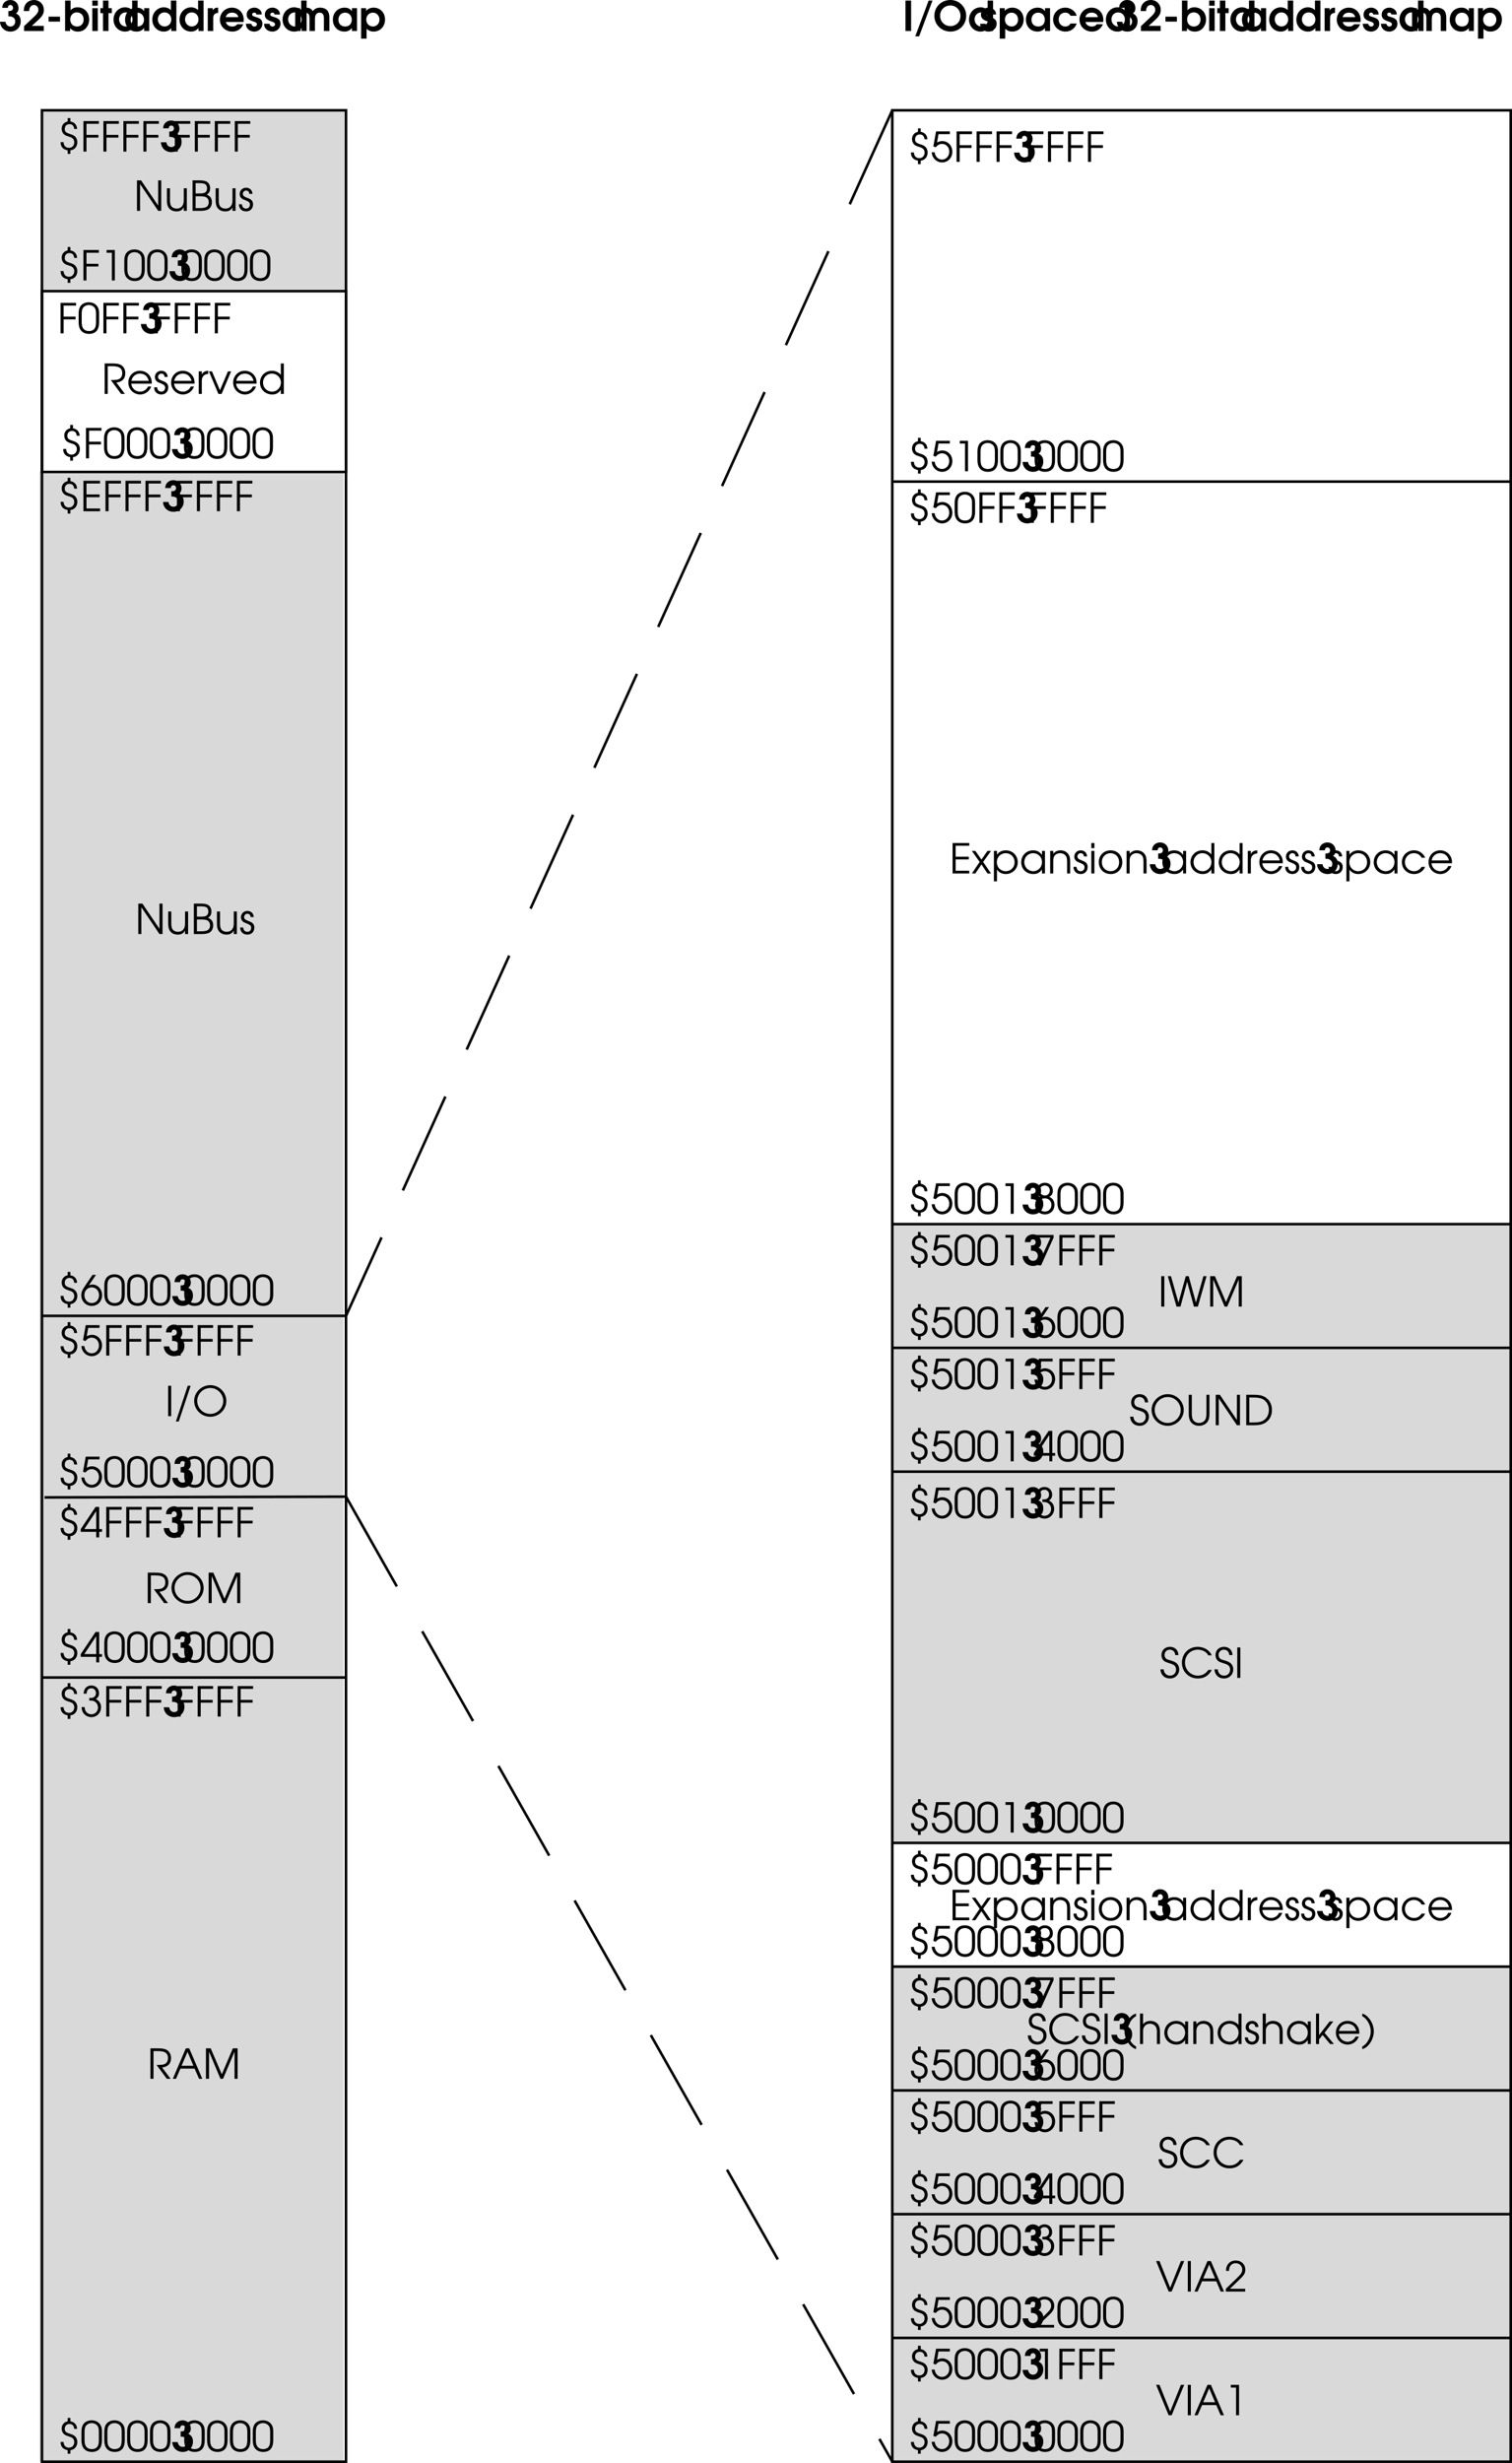 <svg xmlns="http://www.w3.org/2000/svg" xmlns:xlink="http://www.w3.org/1999/xlink" width="293.393" height="477.641"><defs><path id="a" d="M1.984.453h.532v-.687c.796-.078 1.343-.72 1.343-1.579 0-.421-.14-.812-.437-1.093-.219-.219-.453-.328-1.016-.516-.765-.234-.984-.453-.984-.953 0-.578.36-.938.922-.938.531 0 .875.344.906.938h.563c-.032-.797-.516-1.328-1.297-1.453v-.656h-.532v.656c-.703.14-1.156.687-1.156 1.406 0 .36.11.688.313.938.218.265.453.39 1.046.578.407.125.594.203.75.344.22.171.329.453.329.765 0 .625-.422 1.078-1.016 1.078-.64 0-1.031-.406-1.063-1.11H.625c-.031.876.453 1.423 1.36 1.595zm0 0"/><path id="b" d="m.531-3 .453.172c.375-.438.766-.656 1.235-.656.812 0 1.406.656 1.406 1.515 0 .86-.61 1.532-1.406 1.532C1.469-.438.89-1.016.78-1.86H.203c.063.39.094.562.203.78C.75-.343 1.453.11 2.234.11 3.36.11 4.22-.797 4.22-1.969c0-1.156-.844-2.062-1.953-2.062-.36 0-.657.093-1.016.281l.281-1.625h2.203v-.531H1.063Zm0 0"/><path id="c" d="M.234-2.156c0 .594.11 1.047.297 1.375.344.578.938.89 1.735.89.703 0 1.25-.25 1.578-.734.234-.344.36-.875.36-1.531v-1.672c0-.672-.095-1.031-.345-1.39-.359-.516-.937-.798-1.64-.798-.672 0-1.203.235-1.563.657-.281.375-.422.828-.422 1.53zM3.61-2.25c0 .516-.062.938-.187 1.172-.203.422-.625.64-1.188.64-.5 0-.89-.187-1.14-.546C.906-1.25.828-1.641.828-2.25v-1.453c0-.547.063-.906.203-1.156.235-.391.672-.625 1.188-.625.484 0 .875.203 1.125.53.203.266.265.61.265 1.25zm0 0"/><path id="q" d="M.61 0h.593v-5.203L4.72 0h.593v-5.906H4.72v4.89l-3.313-4.89H.61Zm0 0"/><path id="r" d="M4.36-4.375h-.594v2.25c0 .531-.079.875-.266 1.14-.25.36-.64.547-1.094.547-.5 0-.906-.203-1.11-.546-.124-.235-.202-.579-.202-1.032v-2.359H.5v2.36c0 .655.11 1.092.344 1.42.328.453.86.703 1.515.703.688 0 1.11-.25 1.407-.796V0h.593zm0 0"/><path id="s" d="M.61 0h1.468c.781 0 1.235-.094 1.61-.313.421-.25.671-.78.671-1.39 0-.719-.312-1.156-1-1.453.454-.25.657-.64.657-1.219 0-.516-.188-.938-.532-1.188-.328-.25-.765-.343-1.5-.343H.61zm.593-.531v-2.297h.703c.688 0 1.047.047 1.297.172.344.172.547.515.547 1 0 .406-.188.765-.469.906-.265.156-.672.219-1.265.219zm0-2.844v-2h.703c.61 0 .938.063 1.172.203.203.14.344.453.344.797 0 .422-.172.719-.469.86-.234.109-.5.14-1.031.14zm0 0"/><path id="t" d="M.14-1.281C.157-.438.704.109 1.548.109 2.344.11 2.89-.453 2.89-1.25c0-.547-.25-.906-.766-1.125-.672-.281-.703-.281-.828-.36-.266-.124-.39-.312-.39-.562 0-.36.28-.64.624-.64.39 0 .61.218.64.64h.61C2.75-4 2.25-4.484 1.547-4.484c-.719 0-1.25.53-1.25 1.234 0 .328.125.594.328.781.188.172.203.188.813.422.687.281.843.453.843.844 0 .437-.297.766-.734.766-.484 0-.781-.313-.813-.844zm0 0"/><path id="u" d="M.61 0h.593v-2.703h2.313v-.531H1.203v-2.141H3.61v-.531h-3zm0 0"/><path id="v" d="M2.25 0h.578v-5.906H1.234v.531H2.25Zm0 0"/><path id="w" d="M.61 0h3.234v-.531h-2.64V-2.72H3.75v-.531H1.203v-2.125h2.64v-.531H.61Zm0 0"/><path id="x" d="M2.375-5.906.906-3.734C.344-2.891.203-2.547.203-1.938.203-.78 1.078.11 2.234.11c1.157 0 2-.89 2-2.093 0-1.141-.828-2.047-1.875-2.047-.265 0-.437.047-.703.172l1.39-2.047Zm-.156 2.422c.828 0 1.422.625 1.422 1.515 0 .89-.579 1.532-1.407 1.532-.828 0-1.437-.657-1.437-1.547 0-.86.61-1.5 1.422-1.5zm0 0"/><path id="y" d="M.61 0h.593v-5.906H.61zm0 0"/><path id="z" d="M.313 1.031h.546l2.313-6.937h-.563zm0 0"/><path id="A" d="M3.484-6.016C1.781-6.016.36-4.625.36-2.984.36-1.266 1.75.109 3.484.109c1.704 0 3.11-1.39 3.11-3.062 0-1.688-1.407-3.063-3.11-3.063zm0 .547C4.86-5.469 6-4.329 6-2.937c0 1.359-1.14 2.5-2.516 2.5A2.53 2.53 0 0 1 .954-2.97c0-1.36 1.155-2.5 2.53-2.5zm0 0"/><path id="B" d="M3.094 0h.578v-1.078h.547v-.531h-.547v-4.297h-.703L.094-1.61v.53h3zm0-1.61H.78l2.313-3.484zm0 0"/><path id="C" d="M2.875-2.203c1.14-.125 1.734-.75 1.734-1.813 0-.734-.312-1.296-.875-1.609-.375-.203-.875-.281-1.656-.281H.61V0h.594v-5.375h.828c.625 0 1.047.063 1.36.219.406.187.625.593.625 1.125 0 .672-.297 1.093-.891 1.25-.281.062-.672.094-1.328.094l2 2.687h.734Zm0 0"/><path id="D" d="M.61 0h.593v-5.266L3.422 0h.5l2.234-5.266V0h.594v-5.906h-.922L3.688-.875 1.53-5.906H.61Zm0 0"/><path id="E" d="M1.234-4.438c.016-.671.344-1.046.922-1.046.531 0 .89.39.89.937 0 .578-.39.938-1 .938-.062 0-.062 0-.296-.016v.516c.39.015.531.015.688.046.593.157 1 .672 1 1.297 0 .75-.547 1.329-1.282 1.329a1.27 1.27 0 0 1-1.078-.579c-.14-.203-.203-.421-.234-.828H.266c.015.422.093.719.25 1.016.328.578.953.937 1.671.937 1.032 0 1.844-.843 1.844-1.906 0-.703-.328-1.25-1-1.594.422-.28.61-.64.61-1.125 0-.89-.61-1.5-1.485-1.5-.89 0-1.469.61-1.5 1.579zm0 0"/><path id="F" d="M.094 0h.625l.86-1.984h2.75L5.187 0h.64L3.281-5.906h-.656Zm1.703-2.531 1.156-2.703 1.14 2.703zm0 0"/><path id="G" d="M4.89-1.984c0-.61-.077-.97-.296-1.36-.39-.703-1.157-1.14-2-1.14-1.266 0-2.25 1-2.25 2.28A2.284 2.284 0 0 0 2.64.11c.953 0 1.812-.625 2.14-1.546h-.625c-.25.593-.86 1-1.531 1-.89 0-1.656-.688-1.703-1.547zM.939-2.531c.171-.844.828-1.406 1.656-1.406.86 0 1.5.53 1.703 1.406zm0 0"/><path id="H" d="M.5 0h.594v-2.547c0-.797.437-1.281 1.25-1.344v-.593c-.64.03-1.016.25-1.25.734v-.625H.5Zm0 0"/><path id="I" d="M1.906 0h.625l1.844-4.375h-.61L2.204-.703.656-4.375H.062Zm0 0"/><path id="J" d="M4.969-5.906H4.39v2.218a2.204 2.204 0 0 0-1.735-.796c-1.312 0-2.312 1-2.312 2.312C.344-.875 1.375.11 2.719.11c.734 0 1.219-.265 1.672-.906V0h.578ZM2.64-3.938c.984 0 1.765.782 1.765 1.735 0 .969-.765 1.765-1.703 1.765-1 0-1.765-.765-1.765-1.765 0-.969.765-1.735 1.703-1.735zm0 0"/><path id="K" d="M1.344-3.297c-.657.313-1 .86-1 1.578C.344-.687 1.156.11 2.234.11c1.079 0 1.86-.765 1.86-1.859 0-.719-.36-1.266-1.016-1.547.485-.234.703-.61.703-1.187 0-.907-.64-1.532-1.562-1.532-.89 0-1.578.657-1.578 1.532 0 .328.125.656.312.875.094.125.188.187.39.312zM2.219-3c.75 0 1.281.531 1.281 1.266 0 .765-.531 1.296-1.266 1.296-.765 0-1.312-.53-1.312-1.296C.922-2.47 1.469-3 2.219-3Zm0-2.484c.578 0 .969.39.969.953 0 .562-.407.984-.938.984-.594 0-1.016-.422-1.016-.984 0-.563.407-.953.985-.953zm0 0"/><path id="L" d="M.266 0h3.75v-.531H1.062L2.954-2.36c.844-.782 1.094-1.22 1.094-1.86 0-1.047-.781-1.797-1.86-1.797-.828 0-1.468.438-1.75 1.157-.093.28-.124.437-.124.859H.89c0-.375.046-.594.156-.813.203-.421.625-.671 1.125-.671.75 0 1.281.515 1.281 1.234 0 .36-.125.656-.406 1-.188.203-.235.25-.703.719l-2.078 2zm0 0"/><path id="M" d="M.875 0H1.5l2.422-5.375v-.531H.516v.531h2.796Zm0 0"/><path id="N" d="M.063 0h.671l1.188-1.75L3.094 0h.687L2.25-2.234l1.531-2.141h-.687L1.922-2.687.734-4.375H.063l1.515 2.14zm0 0"/><path id="O" d="M.5-4.375v5.906h.594V-.75c.39.563.984.86 1.703.86 1.312 0 2.328-1 2.328-2.282 0-1.312-1-2.312-2.313-2.312-.75 0-1.343.296-1.718.859v-.75zm2.297.438c.984 0 1.719.75 1.719 1.765 0 .985-.735 1.735-1.72 1.735-1 0-1.733-.75-1.733-1.766 0-.969.75-1.735 1.734-1.735zm0 0"/><path id="P" d="M4.953-4.375h-.578v.781c-.453-.61-.969-.89-1.734-.89-1.313 0-2.297 1-2.297 2.312 0 1.313 1 2.281 2.344 2.281.75 0 1.203-.25 1.687-.875V0h.578Zm-2.297.438c.969 0 1.719.75 1.719 1.734 0 1-.75 1.765-1.688 1.765-.984 0-1.75-.78-1.75-1.78 0-.954.766-1.72 1.72-1.72zm0 0"/><path id="Q" d="M.5 0h.594v-2.406c0-.485.062-.75.234-1 .234-.328.64-.531 1.11-.531.421 0 .812.171 1.062.468.203.281.281.594.281 1.172V0h.594v-2.297c0-.734-.11-1.125-.39-1.5-.344-.437-.86-.687-1.485-.687-.578 0-1.031.218-1.406.671v-.562H.5Zm0 0"/><path id="R" d="M.5 0h.594v-4.375H.5Zm0-4.906h.594v-1H.5Zm0 0"/><path id="S" d="M2.625-4.484C1.328-4.484.344-3.5.344-2.22c0 1.361.969 2.33 2.344 2.33 1.265 0 2.218-.968 2.218-2.28 0-1.345-.953-2.313-2.281-2.313zm0 .546c.969 0 1.672.75 1.672 1.766S3.609-.437 2.657-.437c-1 0-1.72-.735-1.72-1.766 0-.985.72-1.735 1.688-1.735zm0 0"/><path id="T" d="M4.188-1.281c-.454.593-.875.843-1.5.843-.97 0-1.75-.765-1.75-1.75 0-.984.765-1.75 1.734-1.75.64 0 1.187.313 1.515.891h.672a2.321 2.321 0 0 0-2.171-1.437C1.375-4.484.344-3.47.344-2.204.344-.89 1.375.11 2.719.11c.547 0 1.047-.171 1.453-.5.281-.218.453-.437.687-.89zm0 0"/><path id="U" d="M1.766 0h.765l1.297-4.844L5.141 0h.765l1.688-5.906h-.61L5.531-.766l-1.406-5.14h-.563L2.141-.766.687-5.906H.079Zm0 0"/><path id="V" d="M.172-1.656C.234-.594.953.109 2.032.109c1.015 0 1.78-.75 1.78-1.75 0-.53-.218-.984-.593-1.265-.25-.188-.485-.297-1.094-.485-.547-.156-.719-.218-.875-.359a.954.954 0 0 1-.281-.688c0-.609.437-1.03 1.015-1.03.61 0 1.016.405 1.063 1.046h.61c-.016-.953-.688-1.594-1.641-1.594-.954 0-1.641.657-1.641 1.594 0 .406.14.797.406 1.047.235.219.406.297 1.11.531.468.125.718.25.921.375.25.188.391.5.391.86 0 .671-.484 1.171-1.156 1.171-.39 0-.75-.171-.953-.437-.172-.219-.25-.406-.282-.781zm0 0"/><path id="W" d="M.61-5.906v3.687c0 .75.124 1.203.421 1.594.344.469.922.734 1.578.734.672 0 1.25-.265 1.61-.734.297-.39.406-.844.406-1.594v-3.687h-.578v3.687c0 .531-.094.938-.281 1.219-.22.344-.657.563-1.157.563-.468 0-.906-.22-1.14-.563-.188-.281-.266-.688-.266-1.219v-3.687zm0 0"/><path id="X" d="M.61 0h1.593c.89 0 1.516-.14 2.031-.438.891-.53 1.36-1.39 1.36-2.5 0-1.109-.453-1.984-1.328-2.515-.563-.328-1.188-.453-2.266-.453H.61Zm.593-.531v-4.844h.828c.875 0 1.469.125 1.89.375C4.61-4.578 5-3.844 5-2.953c0 .765-.297 1.453-.844 1.89-.468.375-1.078.532-2.125.532zm0 0"/><path id="Y" d="M5.5-1.547c-.25.313-.39.469-.594.625-.39.313-.922.485-1.453.485a2.51 2.51 0 0 1-2.5-2.516c0-1.438 1.078-2.516 2.485-2.516.515 0 1 .14 1.39.39.266.173.422.345.64.704h.673c-.454-1.016-1.5-1.64-2.72-1.64C1.657-6.016.36-4.704.36-2.939.36-1.202 1.688.11 3.453.11c1.203 0 2.11-.562 2.703-1.656zm0 0"/><path id="Z" d="M2.688-5.906c-.47.156-.75.328-1.079.656A4.035 4.035 0 0 0 .453-2.469c0 .828.266 1.61.766 2.313.437.61.86.937 1.468 1.156V.484c-.406-.25-.64-.453-.874-.765a3.618 3.618 0 0 1-.766-2.188 3.6 3.6 0 0 1 .594-1.937 2.8 2.8 0 0 1 1.046-1zm0 0"/><path id="aa" d="M.5 0h.594v-2.406c0-.469.062-.75.25-.985.234-.343.64-.546 1.093-.546.422 0 .813.171 1.047.468.22.266.297.61.297 1.11V0h.594v-2.36c0-.656-.125-1.109-.375-1.453-.328-.421-.875-.671-1.516-.671-.593 0-1.093.25-1.39.671v-2.093H.5Zm0 0"/><path id="ab" d="M.5 0h.594v-.906l.687-.844L3.234 0h.735L2.156-2.172 3.86-4.375h-.718L1.094-1.719v-4.187H.5Zm0 0"/><path id="ac" d="M.266 1c.468-.156.75-.344 1.078-.656C2.062-.391 2.5-1.437 2.5-2.437a3.99 3.99 0 0 0-.766-2.329c-.437-.609-.859-.937-1.468-1.14v.515c.406.235.64.454.875.766.484.64.765 1.422.765 2.172 0 .672-.203 1.328-.61 1.953a2.721 2.721 0 0 1-1.03.984Zm0 0"/><path id="ad" d="M2.516 0h.578L5.53-5.906h-.64L2.812-.734.735-5.906H.078zm0 0"/><path id="d" d="M1.75-2.844h.172c.703 0 1.156.39 1.156.985 0 .578-.39.984-.922.984-.531 0-.89-.36-.969-.922H.125C.188-.687 1.031.11 2.156.11c1.14 0 1.985-.843 1.985-1.984 0-.75-.297-1.25-.922-1.531.344-.25.5-.563.5-1.016 0-.906-.672-1.594-1.594-1.594-.469 0-.89.188-1.188.5-.234.282-.343.532-.375 1.016h1.079c.046-.375.203-.547.5-.547.296 0 .515.234.515.563a.533.533 0 0 1-.344.53c-.14.063-.28.079-.562.079Zm0 0"/><path id="e" d="M.313 0H4.14v-1H1.812l1.204-1.094c.859-.781 1.14-1.281 1.14-2 0-1.093-.812-1.922-1.922-1.922-.687 0-1.312.329-1.656.86-.219.36-.312.718-.312 1.281h1.046c0-.703.375-1.172.922-1.172.5 0 .86.406.86.938 0 .375-.188.718-.672 1.187L.312-.937Zm0 0"/><path id="f" d="M.594-1.828h2.219v-.953H.592Zm0 0"/><path id="g" d="M.438 0h.968v-.563c.453.485.875.672 1.532.672.687 0 1.234-.265 1.64-.78A2.53 2.53 0 0 0 5.11-2.25c0-1.344-.953-2.344-2.234-2.344-.594 0-.969.157-1.375.563v-1.875H.437Zm2.28-3.61c.766 0 1.313.563 1.313 1.376 0 .812-.531 1.359-1.281 1.359-.781 0-1.313-.563-1.313-1.375 0-.797.532-1.36 1.282-1.36zm0 0"/><path id="h" d="M.438 0H1.5v-4.438H.437Zm0-4.906H1.5v-1H.437Zm0 0"/><path id="i" d="M.594 0h1.062v-3.469h.64v-.969h-.64v-1.468H.594v1.468H.078v.97h.516Zm0 0"/><path id="k" d="M4.922-4.438h-.984v.594c-.36-.484-.797-.687-1.438-.687-1.313 0-2.266.984-2.266 2.328C.234-.86 1.172.109 2.47.109c.625 0 1.047-.203 1.469-.687V0h.984zm-2.313.875c.766 0 1.297.579 1.297 1.376 0 .328-.125.687-.312.921-.219.25-.563.391-.969.391-.781 0-1.313-.531-1.313-1.297 0-.812.532-1.39 1.297-1.39zm0 0"/><path id="j" d="M4.906-5.906H3.844v1.86c-.313-.345-.828-.548-1.375-.548-1.25 0-2.235 1.047-2.235 2.375C.234-.906 1.204.11 2.47.11c.594 0 1.031-.203 1.453-.687V0h.984ZM2.61-3.61c.75 0 1.313.578 1.313 1.375 0 .765-.563 1.359-1.297 1.359s-1.313-.61-1.313-1.39c0-.766.563-1.344 1.297-1.344zm0 0"/><path id="l" d="M.438 0H1.5v-2.469c-.031-.656.313-1.015.953-1.047V-4.53h-.078c-.469 0-.688.125-.969.531v-.438H.438Zm0 0"/><path id="m" d="M4.828-1.75c.031-.156.031-.25.031-.406 0-1.375-.968-2.375-2.28-2.375A2.318 2.318 0 0 0 .233-2.203C.234-.906 1.281.109 2.641.109c.734 0 1.296-.265 1.765-.812.157-.203.282-.39.344-.61H3.594c-.281.329-.531.438-.985.438-.625 0-1.093-.328-1.218-.875zM1.36-2.688c.172-.562.594-.874 1.235-.874.656 0 1.094.312 1.219.874zm0 0"/><path id="n" d="M.156-1.406c.047.437.11.656.297.89.281.391.781.625 1.328.625.875 0 1.578-.671 1.578-1.515 0-.672-.328-1.032-1.234-1.297-.438-.14-.438-.14-.547-.188-.125-.062-.203-.171-.203-.296 0-.22.172-.376.406-.376.235 0 .375.126.422.36h1.031c-.015-.375-.093-.61-.312-.844a1.533 1.533 0 0 0-1.14-.484c-.829 0-1.47.593-1.47 1.343 0 .657.344 1.016 1.235 1.313.39.14.437.156.547.234.125.079.203.188.203.344 0 .234-.203.422-.485.422-.312 0-.484-.156-.593-.531Zm0 0"/><path id="o" d="M.438 0H1.5v-2.188c0-.437.031-.734.11-.921.124-.297.39-.454.765-.454.266 0 .516.11.672.282.125.172.172.437.172.844V0H4.28v-2.188c0-.5.047-.734.157-.953.14-.265.406-.421.75-.421.265 0 .484.093.625.28.14.157.203.407.203.845V0h1.062v-2.563c0-.53-.094-.968-.281-1.265-.281-.453-.844-.703-1.516-.703-.625 0-1.062.203-1.422.687-.296-.5-.687-.687-1.296-.687-.516 0-.844.14-1.157.515v-.421H.438Zm0 0"/><path id="p" d="M.438 1.484H1.5V-.422c.406.36.813.531 1.36.531 1.28 0 2.218-1 2.218-2.343 0-1.329-.937-2.297-2.203-2.297-.61 0-1.125.218-1.469.625v-.531H.438Zm2.296-5.046C3.454-3.563 4-2.97 4-2.204c0 .75-.547 1.328-1.25 1.328-.766 0-1.313-.578-1.313-1.344 0-.765.547-1.344 1.297-1.344zm0 0"/><path id="ae" d="M.547 0H1.64v-5.906H.547zm0 0"/><path id="af" d="M.203 1.031h.75l2.594-6.937h-.75zm0 0"/><path id="ag" d="M3.36-6.016C1.593-6.016.233-4.687.233-2.953.234-1.234 1.61.109 3.36.109c1.72 0 3.047-1.343 3.047-3.062A3.044 3.044 0 0 0 3.36-6.016zm-.016 1.063c1.094 0 1.953.875 1.953 2.016 0 1.14-.828 1.984-1.953 1.984s-2-.875-2-2c0-1.14.86-2 2-2zm0 0"/><path id="ah" d="M3.61-1.453c-.266.406-.563.578-1.016.578-.735 0-1.281-.578-1.281-1.344 0-.797.515-1.344 1.265-1.344.485 0 .813.204 1.031.61h1.204c-.157-.453-.297-.672-.61-.953-.422-.406-1.016-.625-1.625-.625C1.266-4.531.234-3.516.234-2.22S1.297.11 2.61.11c1.032 0 1.829-.578 2.204-1.562zm0 0"/></defs><path fill="#d9d9d9" d="M293.143 453.39v24h-120v-24h120m0-24v24h-120v-24h120m0-24v24h-120v-24h120m0-24v24h-120v-24h120m0-96v72h-120v-72h120m0-24v24h-120v-24h120m0-24v24h-120v-24h120m-226.5 240v-386h-59v386h59m.5-420.863V21.461h-59v35.066h59"/><g transform="translate(8.143 -30.61)"><use xlink:href="#a" width="100%" height="100%" x="3" y="319"/><use xlink:href="#b" width="100%" height="100%" x="7.432" y="319"/><use xlink:href="#c" width="100%" height="100%" x="11.864" y="319"/><use xlink:href="#c" width="100%" height="100%" x="16.296" y="319"/><use xlink:href="#c" width="100%" height="100%" x="20.728" y="319"/><use xlink:href="#d" width="100%" height="100%" x="25.16" y="319"/><use xlink:href="#c" width="100%" height="100%" x="27.376" y="319"/><use xlink:href="#c" width="100%" height="100%" x="31.808" y="319"/><use xlink:href="#c" width="100%" height="100%" x="36.24" y="319"/><use xlink:href="#c" width="100%" height="100%" x="40.672" y="319"/></g><path fill="none" stroke="#000" stroke-miterlimit="10" stroke-width=".5" d="M67.143 91.527V56.461h-59v35.066zm-59 163.653h59m-58.5 35.21 58.5-.14m-59 35.066h59"/><g transform="translate(8.143 -30.61)"><use xlink:href="#d" width="100%" height="100%" x="-8.268" y="36.625"/><use xlink:href="#e" width="100%" height="100%" x="-3.788" y="36.625"/><use xlink:href="#f" width="100%" height="100%" x=".692" y="36.625"/><use xlink:href="#g" width="100%" height="100%" x="4.052" y="36.625"/><use xlink:href="#h" width="100%" height="100%" x="9.332" y="36.625"/><use xlink:href="#i" width="100%" height="100%" x="11.252" y="36.625"/><use xlink:href="#j" width="100%" height="100%" x="13.652" y="36.625"/><use xlink:href="#k" width="100%" height="100%" x="15.892" y="36.625"/><use xlink:href="#j" width="100%" height="100%" x="21.172" y="36.625"/><use xlink:href="#j" width="100%" height="100%" x="26.452" y="36.625"/><use xlink:href="#l" width="100%" height="100%" x="31.732" y="36.625"/><use xlink:href="#m" width="100%" height="100%" x="34.292" y="36.625"/><use xlink:href="#n" width="100%" height="100%" x="39.412" y="36.625"/><use xlink:href="#n" width="100%" height="100%" x="42.932" y="36.625"/><use xlink:href="#j" width="100%" height="100%" x="46.452" y="36.625"/><use xlink:href="#o" width="100%" height="100%" x="48.692" y="36.625"/><use xlink:href="#k" width="100%" height="100%" x="56.212" y="36.625"/><use xlink:href="#p" width="100%" height="100%" x="61.492" y="36.625"/></g><g transform="translate(8.143 -30.61)"><use xlink:href="#q" width="100%" height="100%" x="17.829" y="71.5"/><use xlink:href="#r" width="100%" height="100%" x="23.749" y="71.5"/><use xlink:href="#s" width="100%" height="100%" x="28.613" y="71.5"/><use xlink:href="#r" width="100%" height="100%" x="33.205" y="71.5"/><use xlink:href="#t" width="100%" height="100%" x="38.069" y="71.5"/></g><g transform="translate(8.143 -30.61)"><use xlink:href="#q" width="100%" height="100%" x="18.079" y="211.75"/><use xlink:href="#r" width="100%" height="100%" x="23.999" y="211.75"/><use xlink:href="#s" width="100%" height="100%" x="28.863" y="211.75"/><use xlink:href="#r" width="100%" height="100%" x="33.455" y="211.75"/><use xlink:href="#t" width="100%" height="100%" x="38.319" y="211.75"/></g><g transform="translate(8.143 -30.61)"><use xlink:href="#a" width="100%" height="100%" x="3" y="60"/><use xlink:href="#u" width="100%" height="100%" x="7.432" y="60"/><use xlink:href="#u" width="100%" height="100%" x="11.312" y="60"/><use xlink:href="#u" width="100%" height="100%" x="15.192" y="60"/><use xlink:href="#u" width="100%" height="100%" x="19.072" y="60"/><use xlink:href="#d" width="100%" height="100%" x="22.952" y="60"/><use xlink:href="#u" width="100%" height="100%" x="25.168" y="60"/><use xlink:href="#u" width="100%" height="100%" x="29.048" y="60"/><use xlink:href="#u" width="100%" height="100%" x="32.928" y="60"/><use xlink:href="#u" width="100%" height="100%" x="36.808" y="60"/></g><g transform="translate(8.143 -30.61)"><use xlink:href="#a" width="100%" height="100%" x="3" y="85"/><use xlink:href="#u" width="100%" height="100%" x="7.432" y="85"/><use xlink:href="#v" width="100%" height="100%" x="11.312" y="85"/><use xlink:href="#c" width="100%" height="100%" x="15.744" y="85"/><use xlink:href="#c" width="100%" height="100%" x="20.176" y="85"/><use xlink:href="#d" width="100%" height="100%" x="24.608" y="85"/><use xlink:href="#c" width="100%" height="100%" x="26.824" y="85"/><use xlink:href="#c" width="100%" height="100%" x="31.256" y="85"/><use xlink:href="#c" width="100%" height="100%" x="35.688" y="85"/><use xlink:href="#c" width="100%" height="100%" x="40.12" y="85"/></g><g transform="translate(8.143 -30.61)"><use xlink:href="#u" width="100%" height="100%" x="3" y="95.25"/><use xlink:href="#c" width="100%" height="100%" x="6.88" y="95.25"/><use xlink:href="#u" width="100%" height="100%" x="11.312" y="95.25"/><use xlink:href="#u" width="100%" height="100%" x="15.192" y="95.25"/><use xlink:href="#d" width="100%" height="100%" x="19.072" y="95.25"/><use xlink:href="#u" width="100%" height="100%" x="21.288" y="95.25"/><use xlink:href="#u" width="100%" height="100%" x="25.168" y="95.25"/><use xlink:href="#u" width="100%" height="100%" x="29.048" y="95.25"/><use xlink:href="#u" width="100%" height="100%" x="32.928" y="95.25"/></g><g transform="translate(8.143 -30.61)"><use xlink:href="#a" width="100%" height="100%" x="3.5" y="119.5"/><use xlink:href="#u" width="100%" height="100%" x="7.932" y="119.5"/><use xlink:href="#c" width="100%" height="100%" x="11.812" y="119.5"/><use xlink:href="#c" width="100%" height="100%" x="16.244" y="119.5"/><use xlink:href="#c" width="100%" height="100%" x="20.676" y="119.5"/><use xlink:href="#d" width="100%" height="100%" x="25.108" y="119.5"/><use xlink:href="#c" width="100%" height="100%" x="27.324" y="119.5"/><use xlink:href="#c" width="100%" height="100%" x="31.756" y="119.5"/><use xlink:href="#c" width="100%" height="100%" x="36.188" y="119.5"/><use xlink:href="#c" width="100%" height="100%" x="40.62" y="119.5"/></g><g transform="translate(8.143 -30.61)"><use xlink:href="#a" width="100%" height="100%" x="3" y="129.75"/><use xlink:href="#w" width="100%" height="100%" x="7.432" y="129.75"/><use xlink:href="#u" width="100%" height="100%" x="11.72" y="129.75"/><use xlink:href="#u" width="100%" height="100%" x="15.6" y="129.75"/><use xlink:href="#u" width="100%" height="100%" x="19.48" y="129.75"/><use xlink:href="#d" width="100%" height="100%" x="23.36" y="129.75"/><use xlink:href="#u" width="100%" height="100%" x="25.576" y="129.75"/><use xlink:href="#u" width="100%" height="100%" x="29.456" y="129.75"/><use xlink:href="#u" width="100%" height="100%" x="33.336" y="129.75"/><use xlink:href="#u" width="100%" height="100%" x="37.216" y="129.75"/></g><g transform="translate(8.143 -30.61)"><use xlink:href="#a" width="100%" height="100%" x="3" y="283.75"/><use xlink:href="#x" width="100%" height="100%" x="7.432" y="283.75"/><use xlink:href="#c" width="100%" height="100%" x="11.864" y="283.75"/><use xlink:href="#c" width="100%" height="100%" x="16.296" y="283.75"/><use xlink:href="#c" width="100%" height="100%" x="20.728" y="283.75"/><use xlink:href="#d" width="100%" height="100%" x="25.16" y="283.75"/><use xlink:href="#c" width="100%" height="100%" x="27.376" y="283.75"/><use xlink:href="#c" width="100%" height="100%" x="31.808" y="283.75"/><use xlink:href="#c" width="100%" height="100%" x="36.24" y="283.75"/><use xlink:href="#c" width="100%" height="100%" x="40.672" y="283.75"/></g><g transform="translate(8.143 -30.61)"><use xlink:href="#a" width="100%" height="100%" x="3" y="293.5"/><use xlink:href="#b" width="100%" height="100%" x="7.432" y="293.5"/><use xlink:href="#u" width="100%" height="100%" x="11.864" y="293.5"/><use xlink:href="#u" width="100%" height="100%" x="15.744" y="293.5"/><use xlink:href="#u" width="100%" height="100%" x="19.624" y="293.5"/><use xlink:href="#d" width="100%" height="100%" x="23.504" y="293.5"/><use xlink:href="#u" width="100%" height="100%" x="25.72" y="293.5"/><use xlink:href="#u" width="100%" height="100%" x="29.6" y="293.5"/><use xlink:href="#u" width="100%" height="100%" x="33.48" y="293.5"/><use xlink:href="#u" width="100%" height="100%" x="37.36" y="293.5"/></g><g transform="translate(8.143 -30.61)"><use xlink:href="#y" width="100%" height="100%" x="23.872" y="305.25"/><use xlink:href="#z" width="100%" height="100%" x="25.68" y="305.25"/><use xlink:href="#A" width="100%" height="100%" x="29.176" y="305.25"/></g><g transform="translate(8.143 -30.61)"><use xlink:href="#a" width="100%" height="100%" x="3" y="328.75"/><use xlink:href="#B" width="100%" height="100%" x="7.432" y="328.75"/><use xlink:href="#u" width="100%" height="100%" x="11.864" y="328.75"/><use xlink:href="#u" width="100%" height="100%" x="15.744" y="328.75"/><use xlink:href="#u" width="100%" height="100%" x="19.624" y="328.75"/><use xlink:href="#d" width="100%" height="100%" x="23.504" y="328.75"/><use xlink:href="#u" width="100%" height="100%" x="25.72" y="328.75"/><use xlink:href="#u" width="100%" height="100%" x="29.6" y="328.75"/><use xlink:href="#u" width="100%" height="100%" x="33.48" y="328.75"/><use xlink:href="#u" width="100%" height="100%" x="37.36" y="328.75"/></g><g transform="translate(8.143 -30.61)"><use xlink:href="#C" width="100%" height="100%" x="19.92" y="341.5"/><use xlink:href="#A" width="100%" height="100%" x="24.776" y="341.5"/><use xlink:href="#D" width="100%" height="100%" x="31.728" y="341.5"/></g><g transform="translate(8.143 -30.61)"><use xlink:href="#a" width="100%" height="100%" x="3" y="353"/><use xlink:href="#B" width="100%" height="100%" x="7.432" y="353"/><use xlink:href="#c" width="100%" height="100%" x="11.864" y="353"/><use xlink:href="#c" width="100%" height="100%" x="16.296" y="353"/><use xlink:href="#c" width="100%" height="100%" x="20.728" y="353"/><use xlink:href="#d" width="100%" height="100%" x="25.16" y="353"/><use xlink:href="#c" width="100%" height="100%" x="27.376" y="353"/><use xlink:href="#c" width="100%" height="100%" x="31.808" y="353"/><use xlink:href="#c" width="100%" height="100%" x="36.24" y="353"/><use xlink:href="#c" width="100%" height="100%" x="40.672" y="353"/></g><g transform="translate(8.143 -30.61)"><use xlink:href="#a" width="100%" height="100%" x="3" y="363.5"/><use xlink:href="#E" width="100%" height="100%" x="7.432" y="363.5"/><use xlink:href="#u" width="100%" height="100%" x="11.864" y="363.5"/><use xlink:href="#u" width="100%" height="100%" x="15.744" y="363.5"/><use xlink:href="#u" width="100%" height="100%" x="19.624" y="363.5"/><use xlink:href="#d" width="100%" height="100%" x="23.504" y="363.5"/><use xlink:href="#u" width="100%" height="100%" x="25.72" y="363.5"/><use xlink:href="#u" width="100%" height="100%" x="29.6" y="363.5"/><use xlink:href="#u" width="100%" height="100%" x="33.48" y="363.5"/><use xlink:href="#u" width="100%" height="100%" x="37.36" y="363.5"/></g><g transform="translate(8.143 -30.61)"><use xlink:href="#C" width="100%" height="100%" x="20.436" y="433.75"/><use xlink:href="#F" width="100%" height="100%" x="25.292" y="433.75"/><use xlink:href="#D" width="100%" height="100%" x="31.212" y="433.75"/></g><g transform="translate(8.143 -30.61)"><use xlink:href="#a" width="100%" height="100%" x="3" y="506"/><use xlink:href="#c" width="100%" height="100%" x="7.432" y="506"/><use xlink:href="#c" width="100%" height="100%" x="11.864" y="506"/><use xlink:href="#c" width="100%" height="100%" x="16.296" y="506"/><use xlink:href="#c" width="100%" height="100%" x="20.728" y="506"/><use xlink:href="#d" width="100%" height="100%" x="25.16" y="506"/><use xlink:href="#c" width="100%" height="100%" x="27.376" y="506"/><use xlink:href="#c" width="100%" height="100%" x="31.808" y="506"/><use xlink:href="#c" width="100%" height="100%" x="36.24" y="506"/><use xlink:href="#c" width="100%" height="100%" x="40.672" y="506"/></g><g transform="translate(8.143 -30.61)"><use xlink:href="#C" width="100%" height="100%" x="11.561" y="107"/><use xlink:href="#G" width="100%" height="100%" x="16.417" y="107"/><use xlink:href="#t" width="100%" height="100%" x="21.617" y="107"/><use xlink:href="#G" width="100%" height="100%" x="24.721" y="107"/><use xlink:href="#H" width="100%" height="100%" x="29.921" y="107"/><use xlink:href="#I" width="100%" height="100%" x="32.329" y="107"/><use xlink:href="#G" width="100%" height="100%" x="36.761" y="107"/><use xlink:href="#J" width="100%" height="100%" x="41.961" y="107"/></g><path fill="none" stroke="#000" stroke-miterlimit="10" stroke-width=".5" d="M67.143 21.39h-59v456h59Zm0 0"/><g transform="translate(8.143 -30.61)"><use xlink:href="#a" width="100%" height="100%" x="168" y="62"/><use xlink:href="#b" width="100%" height="100%" x="172.432" y="62"/><use xlink:href="#u" width="100%" height="100%" x="176.864" y="62"/><use xlink:href="#u" width="100%" height="100%" x="180.744" y="62"/><use xlink:href="#u" width="100%" height="100%" x="184.624" y="62"/><use xlink:href="#d" width="100%" height="100%" x="188.504" y="62"/><use xlink:href="#u" width="100%" height="100%" x="190.72" y="62"/><use xlink:href="#u" width="100%" height="100%" x="194.6" y="62"/><use xlink:href="#u" width="100%" height="100%" x="198.48" y="62"/><use xlink:href="#u" width="100%" height="100%" x="202.36" y="62"/></g><g transform="translate(8.143 -30.61)"><use xlink:href="#a" width="100%" height="100%" x="168" y="122"/><use xlink:href="#b" width="100%" height="100%" x="172.432" y="122"/><use xlink:href="#v" width="100%" height="100%" x="176.864" y="122"/><use xlink:href="#c" width="100%" height="100%" x="181.296" y="122"/><use xlink:href="#c" width="100%" height="100%" x="185.728" y="122"/><use xlink:href="#d" width="100%" height="100%" x="190.16" y="122"/><use xlink:href="#c" width="100%" height="100%" x="192.376" y="122"/><use xlink:href="#c" width="100%" height="100%" x="196.808" y="122"/><use xlink:href="#c" width="100%" height="100%" x="201.24" y="122"/><use xlink:href="#c" width="100%" height="100%" x="205.672" y="122"/></g><path fill="none" stroke="#000" stroke-miterlimit="10" stroke-width=".5" d="M293.143 453.39h-120m120-24h-120m120-24h-120m120-24h-120m120-24h-120m120-72h-120m120-24h-120m120-24h-120m0-144h120m0-72h-120v456h120zm0 0"/><g transform="translate(8.143 -30.61)"><use xlink:href="#a" width="100%" height="100%" x="168" y="266"/><use xlink:href="#b" width="100%" height="100%" x="172.432" y="266"/><use xlink:href="#c" width="100%" height="100%" x="176.864" y="266"/><use xlink:href="#c" width="100%" height="100%" x="181.296" y="266"/><use xlink:href="#v" width="100%" height="100%" x="185.728" y="266"/><use xlink:href="#d" width="100%" height="100%" x="190.16" y="266"/><use xlink:href="#K" width="100%" height="100%" x="192.376" y="266"/><use xlink:href="#c" width="100%" height="100%" x="196.808" y="266"/><use xlink:href="#c" width="100%" height="100%" x="201.24" y="266"/><use xlink:href="#c" width="100%" height="100%" x="205.672" y="266"/></g><g transform="translate(8.143 -30.61)"><use xlink:href="#a" width="100%" height="100%" x="168" y="290"/><use xlink:href="#b" width="100%" height="100%" x="172.432" y="290"/><use xlink:href="#c" width="100%" height="100%" x="176.864" y="290"/><use xlink:href="#c" width="100%" height="100%" x="181.296" y="290"/><use xlink:href="#v" width="100%" height="100%" x="185.728" y="290"/><use xlink:href="#d" width="100%" height="100%" x="190.16" y="290"/><use xlink:href="#x" width="100%" height="100%" x="192.376" y="290"/><use xlink:href="#c" width="100%" height="100%" x="196.808" y="290"/><use xlink:href="#c" width="100%" height="100%" x="201.24" y="290"/><use xlink:href="#c" width="100%" height="100%" x="205.672" y="290"/></g><g transform="translate(8.143 -30.61)"><use xlink:href="#a" width="100%" height="100%" x="168" y="314"/><use xlink:href="#b" width="100%" height="100%" x="172.432" y="314"/><use xlink:href="#c" width="100%" height="100%" x="176.864" y="314"/><use xlink:href="#c" width="100%" height="100%" x="181.296" y="314"/><use xlink:href="#v" width="100%" height="100%" x="185.728" y="314"/><use xlink:href="#d" width="100%" height="100%" x="190.16" y="314"/><use xlink:href="#B" width="100%" height="100%" x="192.376" y="314"/><use xlink:href="#c" width="100%" height="100%" x="196.808" y="314"/><use xlink:href="#c" width="100%" height="100%" x="201.24" y="314"/><use xlink:href="#c" width="100%" height="100%" x="205.672" y="314"/></g><g transform="translate(8.143 -30.61)"><use xlink:href="#a" width="100%" height="100%" x="168" y="386"/><use xlink:href="#b" width="100%" height="100%" x="172.432" y="386"/><use xlink:href="#c" width="100%" height="100%" x="176.864" y="386"/><use xlink:href="#c" width="100%" height="100%" x="181.296" y="386"/><use xlink:href="#v" width="100%" height="100%" x="185.728" y="386"/><use xlink:href="#d" width="100%" height="100%" x="190.16" y="386"/><use xlink:href="#c" width="100%" height="100%" x="192.376" y="386"/><use xlink:href="#c" width="100%" height="100%" x="196.808" y="386"/><use xlink:href="#c" width="100%" height="100%" x="201.24" y="386"/><use xlink:href="#c" width="100%" height="100%" x="205.672" y="386"/></g><g transform="translate(8.143 -30.61)"><use xlink:href="#a" width="100%" height="100%" x="168" y="410"/><use xlink:href="#b" width="100%" height="100%" x="172.432" y="410"/><use xlink:href="#c" width="100%" height="100%" x="176.864" y="410"/><use xlink:href="#c" width="100%" height="100%" x="181.296" y="410"/><use xlink:href="#c" width="100%" height="100%" x="185.728" y="410"/><use xlink:href="#d" width="100%" height="100%" x="190.16" y="410"/><use xlink:href="#K" width="100%" height="100%" x="192.376" y="410"/><use xlink:href="#c" width="100%" height="100%" x="196.808" y="410"/><use xlink:href="#c" width="100%" height="100%" x="201.24" y="410"/><use xlink:href="#c" width="100%" height="100%" x="205.672" y="410"/></g><g transform="translate(8.143 -30.61)"><use xlink:href="#a" width="100%" height="100%" x="168" y="434"/><use xlink:href="#b" width="100%" height="100%" x="172.432" y="434"/><use xlink:href="#c" width="100%" height="100%" x="176.864" y="434"/><use xlink:href="#c" width="100%" height="100%" x="181.296" y="434"/><use xlink:href="#c" width="100%" height="100%" x="185.728" y="434"/><use xlink:href="#d" width="100%" height="100%" x="190.16" y="434"/><use xlink:href="#x" width="100%" height="100%" x="192.376" y="434"/><use xlink:href="#c" width="100%" height="100%" x="196.808" y="434"/><use xlink:href="#c" width="100%" height="100%" x="201.24" y="434"/><use xlink:href="#c" width="100%" height="100%" x="205.672" y="434"/></g><g transform="translate(8.143 -30.61)"><use xlink:href="#a" width="100%" height="100%" x="168" y="458"/><use xlink:href="#b" width="100%" height="100%" x="172.432" y="458"/><use xlink:href="#c" width="100%" height="100%" x="176.864" y="458"/><use xlink:href="#c" width="100%" height="100%" x="181.296" y="458"/><use xlink:href="#c" width="100%" height="100%" x="185.728" y="458"/><use xlink:href="#d" width="100%" height="100%" x="190.16" y="458"/><use xlink:href="#B" width="100%" height="100%" x="192.376" y="458"/><use xlink:href="#c" width="100%" height="100%" x="196.808" y="458"/><use xlink:href="#c" width="100%" height="100%" x="201.24" y="458"/><use xlink:href="#c" width="100%" height="100%" x="205.672" y="458"/></g><g transform="translate(8.143 -30.61)"><use xlink:href="#a" width="100%" height="100%" x="168" y="482"/><use xlink:href="#b" width="100%" height="100%" x="172.432" y="482"/><use xlink:href="#c" width="100%" height="100%" x="176.864" y="482"/><use xlink:href="#c" width="100%" height="100%" x="181.296" y="482"/><use xlink:href="#c" width="100%" height="100%" x="185.728" y="482"/><use xlink:href="#d" width="100%" height="100%" x="190.16" y="482"/><use xlink:href="#L" width="100%" height="100%" x="192.376" y="482"/><use xlink:href="#c" width="100%" height="100%" x="196.808" y="482"/><use xlink:href="#c" width="100%" height="100%" x="201.24" y="482"/><use xlink:href="#c" width="100%" height="100%" x="205.672" y="482"/></g><g transform="translate(8.143 -30.61)"><use xlink:href="#a" width="100%" height="100%" x="168" y="506"/><use xlink:href="#b" width="100%" height="100%" x="172.432" y="506"/><use xlink:href="#c" width="100%" height="100%" x="176.864" y="506"/><use xlink:href="#c" width="100%" height="100%" x="181.296" y="506"/><use xlink:href="#c" width="100%" height="100%" x="185.728" y="506"/><use xlink:href="#d" width="100%" height="100%" x="190.16" y="506"/><use xlink:href="#c" width="100%" height="100%" x="192.376" y="506"/><use xlink:href="#c" width="100%" height="100%" x="196.808" y="506"/><use xlink:href="#c" width="100%" height="100%" x="201.24" y="506"/><use xlink:href="#c" width="100%" height="100%" x="205.672" y="506"/></g><g transform="translate(8.143 -30.61)"><use xlink:href="#a" width="100%" height="100%" x="168" y="492"/><use xlink:href="#b" width="100%" height="100%" x="172.432" y="492"/><use xlink:href="#c" width="100%" height="100%" x="176.864" y="492"/><use xlink:href="#c" width="100%" height="100%" x="181.296" y="492"/><use xlink:href="#c" width="100%" height="100%" x="185.728" y="492"/><use xlink:href="#d" width="100%" height="100%" x="190.16" y="492"/><use xlink:href="#v" width="100%" height="100%" x="192.376" y="492"/><use xlink:href="#u" width="100%" height="100%" x="196.808" y="492"/><use xlink:href="#u" width="100%" height="100%" x="200.688" y="492"/><use xlink:href="#u" width="100%" height="100%" x="204.568" y="492"/></g><g transform="translate(8.143 -30.61)"><use xlink:href="#a" width="100%" height="100%" x="168" y="468"/><use xlink:href="#b" width="100%" height="100%" x="172.432" y="468"/><use xlink:href="#c" width="100%" height="100%" x="176.864" y="468"/><use xlink:href="#c" width="100%" height="100%" x="181.296" y="468"/><use xlink:href="#c" width="100%" height="100%" x="185.728" y="468"/><use xlink:href="#d" width="100%" height="100%" x="190.16" y="468"/><use xlink:href="#E" width="100%" height="100%" x="192.376" y="468"/><use xlink:href="#u" width="100%" height="100%" x="196.808" y="468"/><use xlink:href="#u" width="100%" height="100%" x="200.688" y="468"/><use xlink:href="#u" width="100%" height="100%" x="204.568" y="468"/></g><g transform="translate(8.143 -30.61)"><use xlink:href="#a" width="100%" height="100%" x="168" y="444"/><use xlink:href="#b" width="100%" height="100%" x="172.432" y="444"/><use xlink:href="#c" width="100%" height="100%" x="176.864" y="444"/><use xlink:href="#c" width="100%" height="100%" x="181.296" y="444"/><use xlink:href="#c" width="100%" height="100%" x="185.728" y="444"/><use xlink:href="#d" width="100%" height="100%" x="190.16" y="444"/><use xlink:href="#b" width="100%" height="100%" x="192.376" y="444"/><use xlink:href="#u" width="100%" height="100%" x="196.808" y="444"/><use xlink:href="#u" width="100%" height="100%" x="200.688" y="444"/><use xlink:href="#u" width="100%" height="100%" x="204.568" y="444"/></g><g transform="translate(8.143 -30.61)"><use xlink:href="#a" width="100%" height="100%" x="168" y="420"/><use xlink:href="#b" width="100%" height="100%" x="172.432" y="420"/><use xlink:href="#c" width="100%" height="100%" x="176.864" y="420"/><use xlink:href="#c" width="100%" height="100%" x="181.296" y="420"/><use xlink:href="#c" width="100%" height="100%" x="185.728" y="420"/><use xlink:href="#d" width="100%" height="100%" x="190.16" y="420"/><use xlink:href="#M" width="100%" height="100%" x="192.376" y="420"/><use xlink:href="#u" width="100%" height="100%" x="196.808" y="420"/><use xlink:href="#u" width="100%" height="100%" x="200.688" y="420"/><use xlink:href="#u" width="100%" height="100%" x="204.568" y="420"/></g><g transform="translate(8.143 -30.61)"><use xlink:href="#a" width="100%" height="100%" x="168" y="396"/><use xlink:href="#b" width="100%" height="100%" x="172.432" y="396"/><use xlink:href="#c" width="100%" height="100%" x="176.864" y="396"/><use xlink:href="#c" width="100%" height="100%" x="181.296" y="396"/><use xlink:href="#c" width="100%" height="100%" x="185.728" y="396"/><use xlink:href="#d" width="100%" height="100%" x="190.16" y="396"/><use xlink:href="#u" width="100%" height="100%" x="192.376" y="396"/><use xlink:href="#u" width="100%" height="100%" x="196.256" y="396"/><use xlink:href="#u" width="100%" height="100%" x="200.136" y="396"/><use xlink:href="#u" width="100%" height="100%" x="204.016" y="396"/></g><g transform="translate(8.143 -30.61)"><use xlink:href="#a" width="100%" height="100%" x="168" y="325"/><use xlink:href="#b" width="100%" height="100%" x="172.432" y="325"/><use xlink:href="#c" width="100%" height="100%" x="176.864" y="325"/><use xlink:href="#c" width="100%" height="100%" x="181.296" y="325"/><use xlink:href="#v" width="100%" height="100%" x="185.728" y="325"/><use xlink:href="#d" width="100%" height="100%" x="190.16" y="325"/><use xlink:href="#E" width="100%" height="100%" x="192.376" y="325"/><use xlink:href="#u" width="100%" height="100%" x="196.808" y="325"/><use xlink:href="#u" width="100%" height="100%" x="200.688" y="325"/><use xlink:href="#u" width="100%" height="100%" x="204.568" y="325"/></g><g transform="translate(8.143 -30.61)"><use xlink:href="#a" width="100%" height="100%" x="168" y="300"/><use xlink:href="#b" width="100%" height="100%" x="172.432" y="300"/><use xlink:href="#c" width="100%" height="100%" x="176.864" y="300"/><use xlink:href="#c" width="100%" height="100%" x="181.296" y="300"/><use xlink:href="#v" width="100%" height="100%" x="185.728" y="300"/><use xlink:href="#d" width="100%" height="100%" x="190.16" y="300"/><use xlink:href="#b" width="100%" height="100%" x="192.376" y="300"/><use xlink:href="#u" width="100%" height="100%" x="196.808" y="300"/><use xlink:href="#u" width="100%" height="100%" x="200.688" y="300"/><use xlink:href="#u" width="100%" height="100%" x="204.568" y="300"/></g><g transform="translate(8.143 -30.61)"><use xlink:href="#a" width="100%" height="100%" x="168" y="276"/><use xlink:href="#b" width="100%" height="100%" x="172.432" y="276"/><use xlink:href="#c" width="100%" height="100%" x="176.864" y="276"/><use xlink:href="#c" width="100%" height="100%" x="181.296" y="276"/><use xlink:href="#v" width="100%" height="100%" x="185.728" y="276"/><use xlink:href="#d" width="100%" height="100%" x="190.16" y="276"/><use xlink:href="#M" width="100%" height="100%" x="192.376" y="276"/><use xlink:href="#u" width="100%" height="100%" x="196.808" y="276"/><use xlink:href="#u" width="100%" height="100%" x="200.688" y="276"/><use xlink:href="#u" width="100%" height="100%" x="204.568" y="276"/></g><g transform="translate(8.143 -30.61)"><use xlink:href="#a" width="100%" height="100%" x="168" y="132"/><use xlink:href="#b" width="100%" height="100%" x="172.432" y="132"/><use xlink:href="#c" width="100%" height="100%" x="176.864" y="132"/><use xlink:href="#u" width="100%" height="100%" x="181.296" y="132"/><use xlink:href="#u" width="100%" height="100%" x="185.176" y="132"/><use xlink:href="#d" width="100%" height="100%" x="189.056" y="132"/><use xlink:href="#u" width="100%" height="100%" x="191.272" y="132"/><use xlink:href="#u" width="100%" height="100%" x="195.152" y="132"/><use xlink:href="#u" width="100%" height="100%" x="199.032" y="132"/><use xlink:href="#u" width="100%" height="100%" x="202.912" y="132"/></g><g transform="translate(8.143 -30.61)"><use xlink:href="#w" width="100%" height="100%" x="176.09" y="200"/><use xlink:href="#N" width="100%" height="100%" x="180.378" y="200"/><use xlink:href="#O" width="100%" height="100%" x="184.218" y="200"/><use xlink:href="#P" width="100%" height="100%" x="189.674" y="200"/><use xlink:href="#Q" width="100%" height="100%" x="195.138" y="200"/><use xlink:href="#t" width="100%" height="100%" x="200.018" y="200"/><use xlink:href="#R" width="100%" height="100%" x="203.122" y="200"/><use xlink:href="#S" width="100%" height="100%" x="204.722" y="200"/><use xlink:href="#Q" width="100%" height="100%" x="209.962" y="200"/><use xlink:href="#d" width="100%" height="100%" x="214.842" y="200"/><use xlink:href="#P" width="100%" height="100%" x="217.058" y="200"/><use xlink:href="#J" width="100%" height="100%" x="222.522" y="200"/><use xlink:href="#J" width="100%" height="100%" x="228.002" y="200"/><use xlink:href="#H" width="100%" height="100%" x="233.482" y="200"/><use xlink:href="#G" width="100%" height="100%" x="235.89" y="200"/><use xlink:href="#t" width="100%" height="100%" x="241.09" y="200"/><use xlink:href="#t" width="100%" height="100%" x="244.194" y="200"/><use xlink:href="#d" width="100%" height="100%" x="247.298" y="200"/><use xlink:href="#t" width="100%" height="100%" x="249.514" y="200"/><use xlink:href="#O" width="100%" height="100%" x="252.618" y="200"/><use xlink:href="#P" width="100%" height="100%" x="258.074" y="200"/><use xlink:href="#T" width="100%" height="100%" x="263.538" y="200"/><use xlink:href="#G" width="100%" height="100%" x="268.714" y="200"/></g><g transform="translate(8.143 -30.61)"><use xlink:href="#y" width="100%" height="100%" x="216.58" y="284"/><use xlink:href="#U" width="100%" height="100%" x="218.388" y="284"/><use xlink:href="#D" width="100%" height="100%" x="226.068" y="284"/></g><g transform="translate(8.143 -30.61)"><use xlink:href="#V" width="100%" height="100%" x="210.976" y="307"/><use xlink:href="#A" width="100%" height="100%" x="214.96" y="307"/><use xlink:href="#W" width="100%" height="100%" x="221.912" y="307"/><use xlink:href="#q" width="100%" height="100%" x="227.152" y="307"/><use xlink:href="#X" width="100%" height="100%" x="233.072" y="307"/></g><g transform="translate(8.143 -30.61)"><use xlink:href="#V" width="100%" height="100%" x="216.86" y="356"/><use xlink:href="#Y" width="100%" height="100%" x="220.844" y="356"/><use xlink:href="#V" width="100%" height="100%" x="227.348" y="356"/><use xlink:href="#y" width="100%" height="100%" x="231.332" y="356"/></g><g transform="translate(8.143 -30.61)"><use xlink:href="#w" width="100%" height="100%" x="176.09" y="403"/><use xlink:href="#N" width="100%" height="100%" x="180.378" y="403"/><use xlink:href="#O" width="100%" height="100%" x="184.218" y="403"/><use xlink:href="#P" width="100%" height="100%" x="189.674" y="403"/><use xlink:href="#Q" width="100%" height="100%" x="195.138" y="403"/><use xlink:href="#t" width="100%" height="100%" x="200.018" y="403"/><use xlink:href="#R" width="100%" height="100%" x="203.122" y="403"/><use xlink:href="#S" width="100%" height="100%" x="204.722" y="403"/><use xlink:href="#Q" width="100%" height="100%" x="209.962" y="403"/><use xlink:href="#d" width="100%" height="100%" x="214.842" y="403"/><use xlink:href="#P" width="100%" height="100%" x="217.058" y="403"/><use xlink:href="#J" width="100%" height="100%" x="222.522" y="403"/><use xlink:href="#J" width="100%" height="100%" x="228.002" y="403"/><use xlink:href="#H" width="100%" height="100%" x="233.482" y="403"/><use xlink:href="#G" width="100%" height="100%" x="235.89" y="403"/><use xlink:href="#t" width="100%" height="100%" x="241.09" y="403"/><use xlink:href="#t" width="100%" height="100%" x="244.194" y="403"/><use xlink:href="#d" width="100%" height="100%" x="247.298" y="403"/><use xlink:href="#t" width="100%" height="100%" x="249.514" y="403"/><use xlink:href="#O" width="100%" height="100%" x="252.618" y="403"/><use xlink:href="#P" width="100%" height="100%" x="258.074" y="403"/><use xlink:href="#T" width="100%" height="100%" x="263.538" y="403"/><use xlink:href="#G" width="100%" height="100%" x="268.714" y="403"/></g><g transform="translate(8.143 -30.61)"><use xlink:href="#V" width="100%" height="100%" x="191.118" y="427"/><use xlink:href="#Y" width="100%" height="100%" x="195.102" y="427"/><use xlink:href="#V" width="100%" height="100%" x="201.606" y="427"/><use xlink:href="#y" width="100%" height="100%" x="205.59" y="427"/><use xlink:href="#d" width="100%" height="100%" x="207.398" y="427"/><use xlink:href="#Z" width="100%" height="100%" x="209.614" y="427"/><use xlink:href="#aa" width="100%" height="100%" x="212.566" y="427"/><use xlink:href="#P" width="100%" height="100%" x="217.446" y="427"/><use xlink:href="#Q" width="100%" height="100%" x="222.91" y="427"/><use xlink:href="#J" width="100%" height="100%" x="227.79" y="427"/><use xlink:href="#t" width="100%" height="100%" x="233.27" y="427"/><use xlink:href="#aa" width="100%" height="100%" x="236.374" y="427"/><use xlink:href="#P" width="100%" height="100%" x="241.254" y="427"/><use xlink:href="#ab" width="100%" height="100%" x="246.718" y="427"/><use xlink:href="#G" width="100%" height="100%" x="250.734" y="427"/><use xlink:href="#ac" width="100%" height="100%" x="255.934" y="427"/></g><g transform="translate(8.143 -30.61)"><use xlink:href="#V" width="100%" height="100%" x="216.504" y="451"/><use xlink:href="#Y" width="100%" height="100%" x="220.488" y="451"/><use xlink:href="#Y" width="100%" height="100%" x="226.992" y="451"/></g><g transform="translate(8.143 -30.61)"><use xlink:href="#ad" width="100%" height="100%" x="216.112" y="475"/><use xlink:href="#y" width="100%" height="100%" x="221.728" y="475"/><use xlink:href="#F" width="100%" height="100%" x="223.536" y="475"/><use xlink:href="#L" width="100%" height="100%" x="229.456" y="475"/></g><g transform="translate(8.143 -30.61)"><use xlink:href="#ad" width="100%" height="100%" x="216.112" y="499"/><use xlink:href="#y" width="100%" height="100%" x="221.728" y="499"/><use xlink:href="#F" width="100%" height="100%" x="223.536" y="499"/><use xlink:href="#v" width="100%" height="100%" x="229.456" y="499"/></g><g transform="translate(8.143 -30.61)"><use xlink:href="#ae" width="100%" height="100%" x="167.013" y="36.625"/><use xlink:href="#af" width="100%" height="100%" x="169.253" y="36.625"/><use xlink:href="#ag" width="100%" height="100%" x="172.933" y="36.625"/><use xlink:href="#j" width="100%" height="100%" x="179.653" y="36.625"/><use xlink:href="#n" width="100%" height="100%" x="181.893" y="36.625"/><use xlink:href="#p" width="100%" height="100%" x="185.413" y="36.625"/><use xlink:href="#k" width="100%" height="100%" x="190.693" y="36.625"/><use xlink:href="#ah" width="100%" height="100%" x="195.973" y="36.625"/><use xlink:href="#m" width="100%" height="100%" x="201.093" y="36.625"/><use xlink:href="#j" width="100%" height="100%" x="206.213" y="36.625"/><use xlink:href="#d" width="100%" height="100%" x="208.453" y="36.625"/><use xlink:href="#e" width="100%" height="100%" x="212.933" y="36.625"/><use xlink:href="#f" width="100%" height="100%" x="217.413" y="36.625"/><use xlink:href="#g" width="100%" height="100%" x="220.773" y="36.625"/><use xlink:href="#h" width="100%" height="100%" x="226.053" y="36.625"/><use xlink:href="#i" width="100%" height="100%" x="227.973" y="36.625"/><use xlink:href="#j" width="100%" height="100%" x="230.373" y="36.625"/><use xlink:href="#k" width="100%" height="100%" x="232.613" y="36.625"/><use xlink:href="#j" width="100%" height="100%" x="237.893" y="36.625"/><use xlink:href="#j" width="100%" height="100%" x="243.173" y="36.625"/><use xlink:href="#l" width="100%" height="100%" x="248.453" y="36.625"/><use xlink:href="#m" width="100%" height="100%" x="251.013" y="36.625"/><use xlink:href="#n" width="100%" height="100%" x="256.133" y="36.625"/><use xlink:href="#n" width="100%" height="100%" x="259.653" y="36.625"/><use xlink:href="#j" width="100%" height="100%" x="263.173" y="36.625"/><use xlink:href="#o" width="100%" height="100%" x="265.413" y="36.625"/><use xlink:href="#k" width="100%" height="100%" x="272.933" y="36.625"/><use xlink:href="#p" width="100%" height="100%" x="278.213" y="36.625"/></g><path fill="none" stroke="#000" stroke-dasharray="20, 10, 20, 10, 20, 10" stroke-miterlimit="10" stroke-width=".5" d="m173.143 21.39-106 233.79m0 35.07 106 187.14"/></svg>
